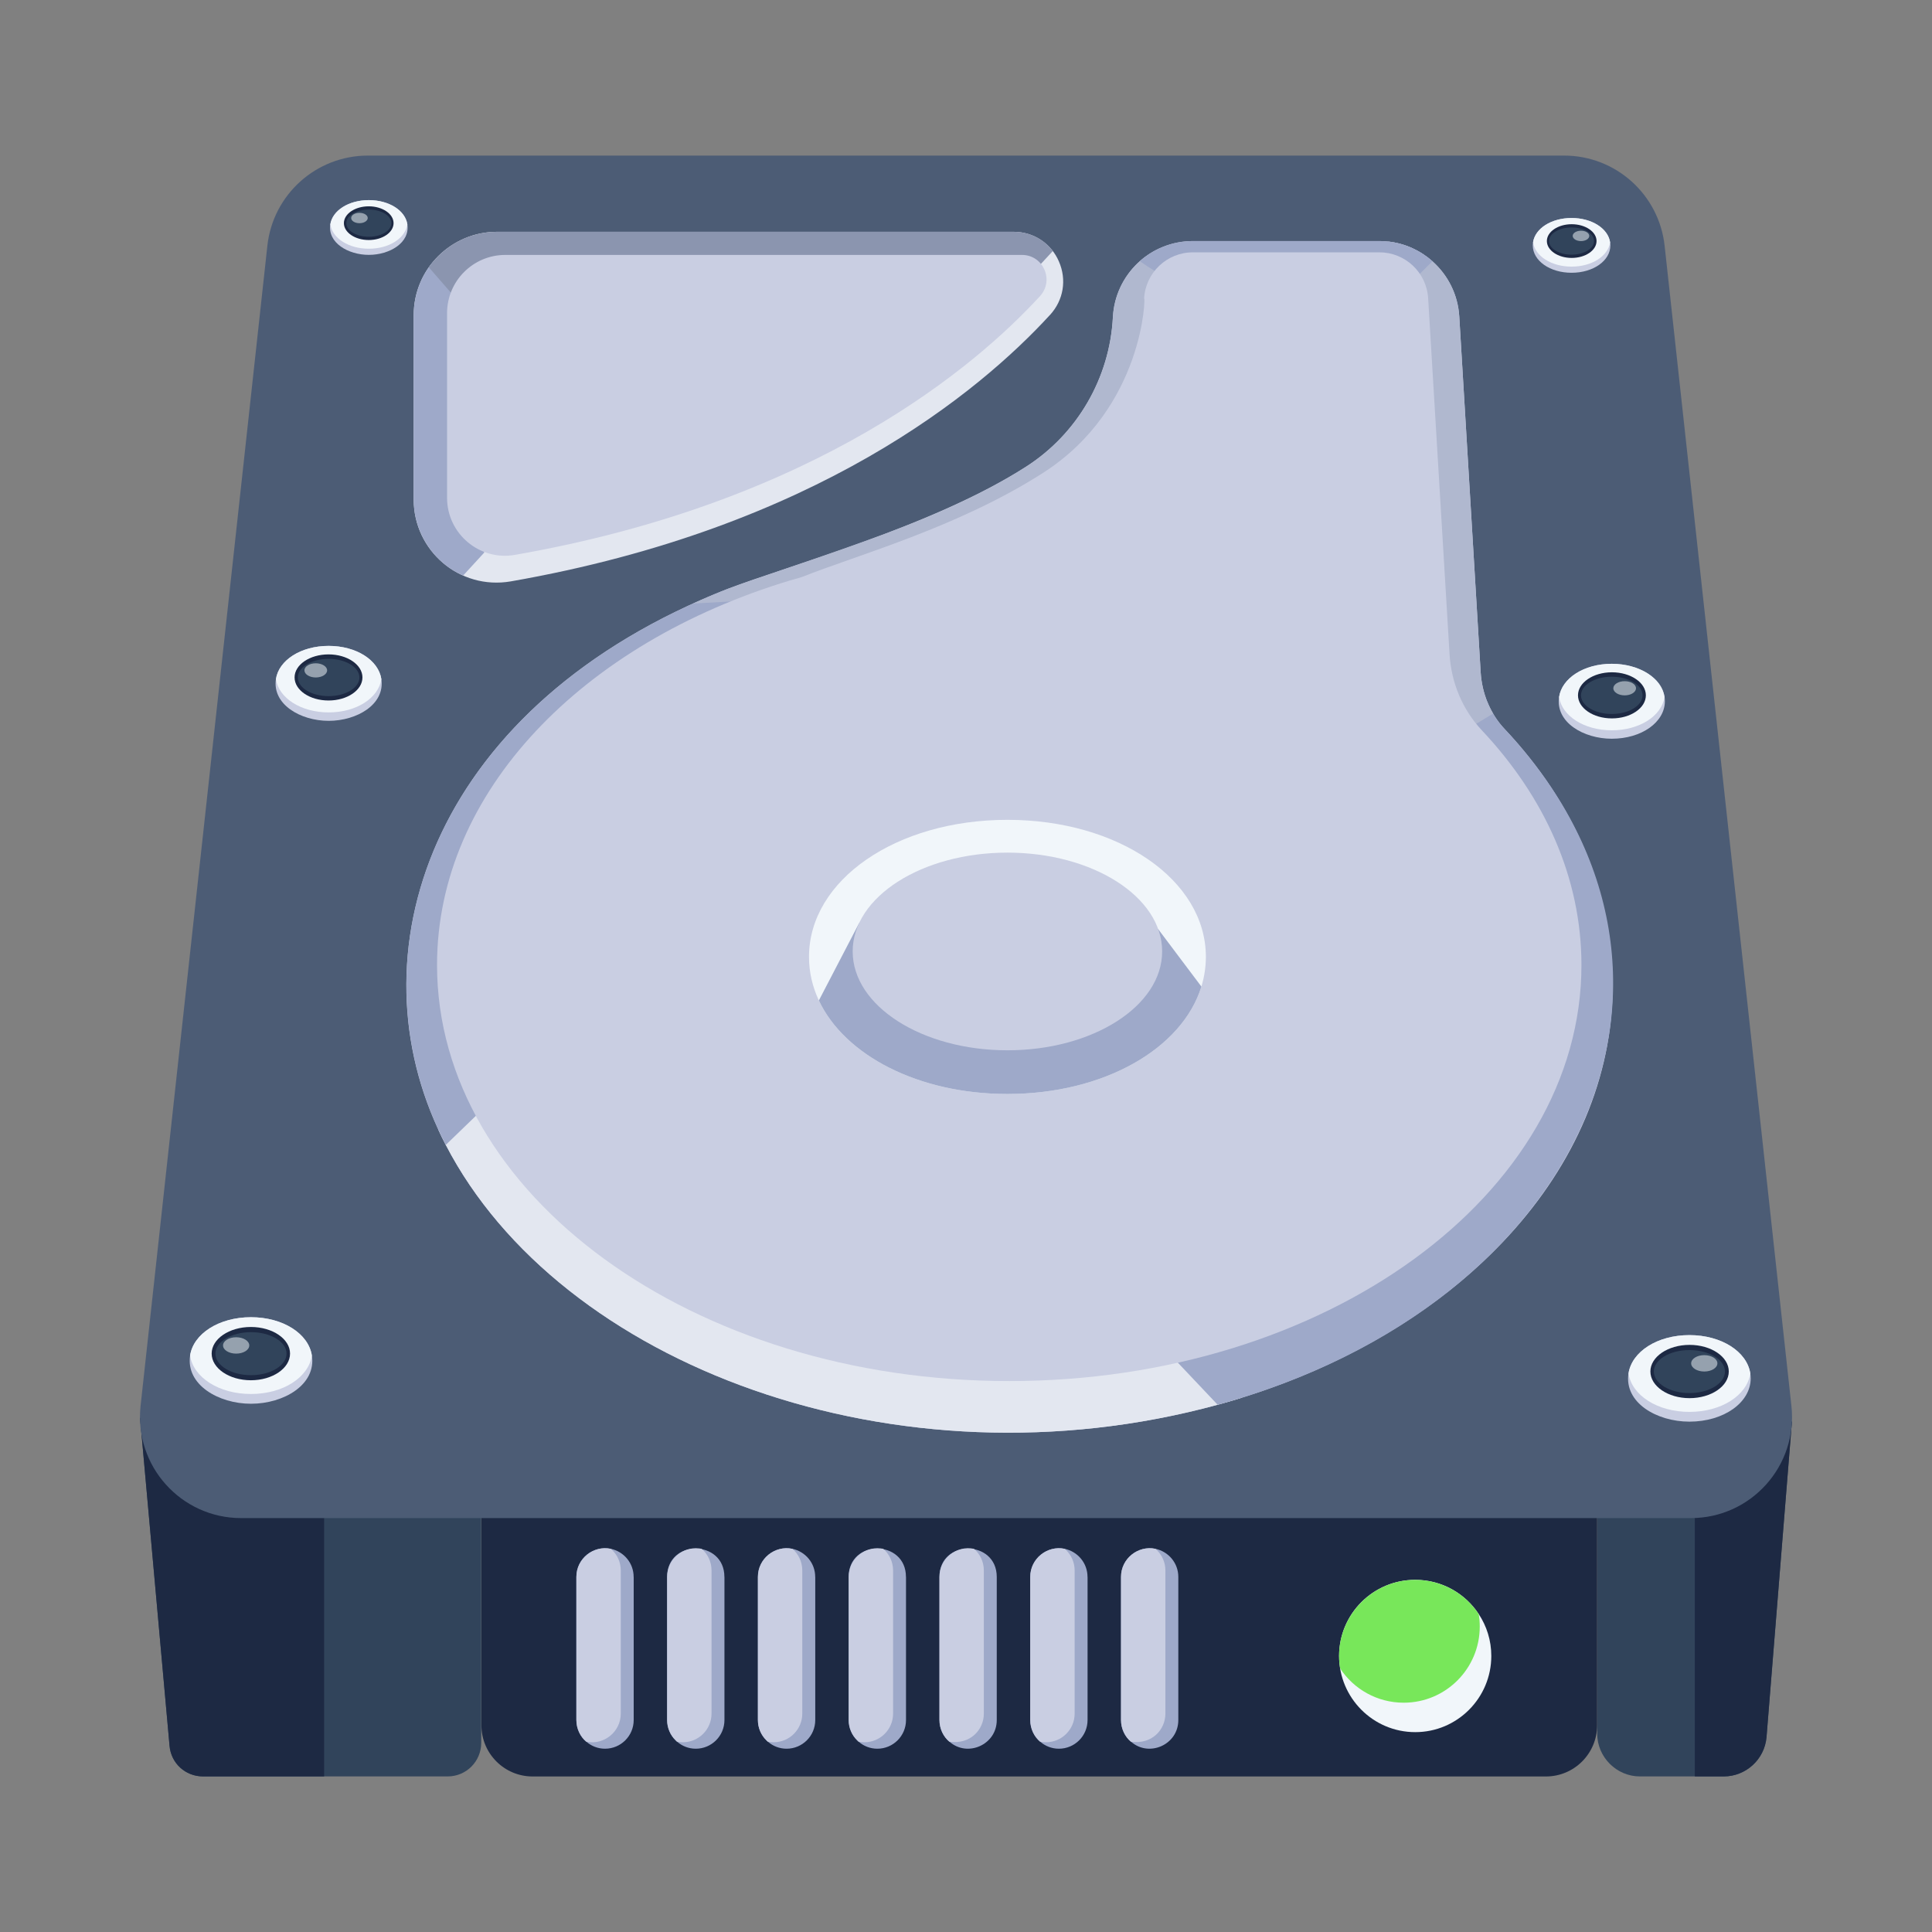 <svg id="Layer_1" enable-background="new 0 0 38 38" height="512" viewBox="0 0 38 38" width="512" xmlns="http://www.w3.org/2000/svg"><rect x="0" y="0" width="38" height="38" fill="#808080" stroke="none"/><g id="Hard_Disk"><g><g><g><path d="m35.245 27.96-.5 6.21c-.04.44-.41.77-.84.77h-1.65c-.46 0-.84-.38-.84-.84v-5.66l1.92-.24z" fill="#31445b"/></g><g><path d="m35.245 27.96-.5 6.21c-.04.44-.41.77-.84.77h-.57v-6.74z" fill="#1d2943"/></g></g><g><g><path d="m9.465 28.44v5.84c0 .36-.29.66-.66.66h-4.81c-.35 0-.63-.26-.66-.6l-.58-6.45 3.62.3z" fill="#31445b"/></g><g><path d="m6.375 28.19v6.75h-2.38c-.35 0-.63-.26-.66-.6l-.58-6.45z" fill="#1d2943"/></g></g><g><path d="m31.413 28.439v5.495c0 .556-.451 1.007-1.007 1.007h-19.93c-.556 0-1.007-.451-1.007-1.007v-5.495z" fill="#1d2943"/></g><g><path d="m32.741 4.833 2.494 22.82c.129 1.177-.793 2.206-1.978 2.206h-28.514c-1.184 0-2.106-1.028-1.978-2.206l2.494-22.82c.11-1.009.963-1.773 1.978-1.773h23.526c1.015-0 1.867.764 1.978 1.773z" fill="#4c5c75"/></g><g><g><g><path d="m12.464 31.016v2.815c0 .311-.252.564-.564.564-.14 0-.269-.052-.367-.138-.002 0-.002 0-.002 0-.117-.097-.195-.254-.195-.426v-2.815c0-.363.337-.624.676-.553h.002c.259.056.449.282.449.553z" fill="#9ea9c9"/></g><g><path d="m12.21 30.889v2.815c0 .358-.331.625-.676.553-.002 0-.002 0-.002 0-.117-.097-.195-.254-.195-.426v-2.815c0-.363.337-.624.676-.553h.002c.011.009.02.018.029.028.103.101.166.243.166.398z" fill="#c9cee2"/></g></g><g><g><path d="m14.249 31.016v2.815c0 .311-.252.564-.564.564-.14 0-.269-.052-.367-.138-.002 0-.002 0-.002 0-.011-.009-.02-.018-.029-.028-.103-.101-.166-.243-.166-.398v-2.815c-0-.747 1.127-.739 1.127 0z" fill="#9ea9c9"/></g><g><path d="m13.995 30.889v2.815c0 .311-.252.564-.564.564-.039 0-.077-.004-.112-.011-.002 0-.002 0-.002 0-.011-.009-.02-.018-.029-.028-.103-.101-.166-.243-.166-.398v-2.815c0-.311.252-.564.564-.564.058 0 .072.005.114.011.117.097.195.254.195.426z" fill="#c9cee2"/></g></g><g><g><path d="m16.035 31.016v2.815c0 .311-.252.564-.564.564-.14 0-.269-.052-.367-.138-.002 0-.002 0-.002 0-.011-.009-.02-.018-.029-.028-.103-.101-.166-.243-.166-.398v-2.815c0-.363.337-.624.676-.553h.002c.259.056.449.282.449.553z" fill="#9ea9c9"/></g><g><path d="m15.78 30.889v2.815c0 .311-.252.564-.564.564-.039 0-.077-.004-.112-.011-.002 0-.002 0-.002 0-.011-.009-.02-.018-.029-.028-.103-.101-.166-.243-.166-.398v-2.815c0-.363.337-.624.676-.553h.002c.117.097.195.254.195.426z" fill="#c9cee2"/></g></g><g><g><path d="m17.82 31.016v2.815c0 .311-.252.564-.564.564-.14 0-.269-.052-.367-.138-.002 0-.002 0-.002 0-.011-.009-.02-.018-.029-.028-.103-.101-.166-.243-.166-.398v-2.815c-0-.747 1.127-.739 1.127 0z" fill="#9ea9c9"/></g><g><path d="m17.566 30.889v2.815c0 .311-.252.564-.564.564-.039 0-.077-.004-.112-.011-.002 0-.002 0-.002 0-.011-.009-.02-.018-.029-.028-.103-.101-.166-.243-.166-.398v-2.815c0-.311.252-.564.564-.564.058 0 .072.005.114.011.117.097.195.254.195.426z" fill="#c9cee2"/></g></g><g><g><path d="m19.605 31.016v2.815c0 .488-.578.738-.93.426-.002 0-.002 0-.002 0-.117-.097-.195-.254-.195-.426v-2.815c0-.746 1.127-.738 1.127 0z" fill="#9ea9c9"/></g><g><path d="m19.351 30.889v2.815c0 .317-.266.613-.678.553-.117-.097-.195-.254-.195-.426v-2.815c0-.363.337-.624.676-.553h.002c.117.097.195.254.195.426z" fill="#c9cee2"/></g></g><g><g><path d="m21.391 31.016v2.815c0 .311-.252.564-.564.564-.14 0-.269-.052-.367-.138-.002 0-.002 0-.002 0-.117-.097-.195-.254-.195-.426v-2.815c0-.363.337-.624.676-.553h.002c.259.056.449.282.449.553z" fill="#9ea9c9"/></g><g><path d="m21.137 30.889v2.815c0 .311-.252.564-.564.564-.058 0-.072-.005-.114-.011-.117-.097-.195-.254-.195-.426v-2.815c0-.363.337-.624.676-.553h.002c.011.009.02.018.029.028.103.101.166.243.166.398z" fill="#c9cee2"/></g></g><g><g><path d="m23.176 31.016v2.815c0 .488-.578.738-.93.426-.002 0-.002 0-.002 0-.117-.097-.195-.254-.195-.426v-2.815c0-.363.337-.624.676-.553h.002c.259.056.449.282.449.553z" fill="#9ea9c9"/></g><g><path d="m22.922 30.889v2.815c0 .317-.266.613-.678.553-.117-.097-.195-.254-.195-.426v-2.815c0-.363.337-.624.676-.553h.002c.011.009.02.018.029.028.103.101.166.243.166.398z" fill="#c9cee2"/></g></g></g><g><g><path d="m29.332 32.571c0 .825-.669 1.498-1.496 1.498-.83 0-1.498-.675-1.498-1.498 0-.827.669-1.498 1.498-1.498.522 0 .983.268 1.249.674.156.236.247.518.247.823z" fill="#f1f6fa"/></g><g><path d="m29.105 31.992c0 .827-.669 1.498-1.496 1.498-.523 0-.984-.268-1.25-.674-.153-.899.544-1.742 1.477-1.742.522 0 .983.268 1.249.674.014.08.02.161.02.244z" fill="#78e75a"/></g></g><g><g><path d="m31.72 19.372c0 3.65-3.013 6.786-7.292 8.118-.157.049-.317.096-.478.14-6.328 1.726-12.943-.789-15.182-5.111-.053-.102-.103-.204-.15-.308-1.68-3.624-.043-8.376 5.7-10.631 1.173-.452 4.038-1.23 5.866-2.403 1.006-.646 1.644-1.745 1.705-2.942.044-.833.73-1.494 1.574-1.494h3.666c.06 0 .119.004.178.01.329.037.629.176.866.387.303.269.503.653.529 1.085l.421 7.001c.024.4.183.81.469 1.112 1.391 1.478 2.126 3.22 2.126 5.036z" fill="#c9cee2"/></g><g><path d="m24.428 27.49c-.157.049-.317.096-.478.14-6.328 1.726-12.943-.789-15.182-5.111-.053-.102-.103-.204-.15-.308l.802-.694c4.85 4.071 13.812 4.441 13.812 4.441z" fill="#e3e7f0"/></g><g><path d="m23.95 27.63-1.271-1.344c12.707-4.338 5.77-11.888 5.77-11.888l.81-.582c.081.2.2.381.333.521 4.489 4.77 1.57 11.318-5.643 13.294z" fill="#9ea9c9"/></g><g><path d="m10.586 20.761-1.818 1.758c-1.936-3.731-.299-8.642 5.551-10.939l1.015.157s-7.408 4.441-4.748 9.024z" fill="#9ea9c9"/></g><g><path d="m22.795 4.89-.505 4.597-7.919 2.343-.74.041c.857-.389.994-.388 2.874-1.048 1.044-.367 2.474-.87 3.68-1.644 1.006-.646 1.644-1.745 1.705-2.942.03-.567.362-1.089.905-1.346z" fill="#b0b8cf"/></g><g><path d="m29.368 14.035-1.195.722-.866-10.006c.329.037.629.176.866.387.303.269.503.653.529 1.085l.421 7.001c.017.291.102.57.244.812z" fill="#b0b8cf"/></g><g><path d="m28.174 5.138-.665.665s-3.887-.144-4.052-.104c-.097.025-.635-.285-1.039-.561.279-.247.647-.397 1.046-.397h3.666c.399 0.0.765.149 1.044.397z" fill="#9ea9c9"/></g><g><path d="m31.105 18.98c0 4.521-5.04 8.184-11.255 8.184-6.216 0-11.254-3.664-11.254-8.184 0-3.411 2.867-6.334 6.945-7.564.002-.001.206-.056.243-.071 1.04-.417 3.052-.967 4.731-2.044 1.999-1.281 2.018-3.527 1.988-3.427.027-.511.449-.911.96-.911h3.667c.509 0 .929.396.96.904l.421 7.001c.033.557.253 1.089.635 1.496 1.236 1.314 1.959 2.904 1.959 4.617z" fill="#c9cee2"/></g><g><path d="m23.718 18.82c0 .201-.031.397-.088.584-.377 1.223-1.918 2.113-3.815 2.113-1.753 0-3.201-.76-3.709-1.839-.126-.269-.194-.557-.194-.858 0-1.511 1.714-2.695 3.903-2.695 2.188 0 3.903 1.184 3.903 2.695z" fill="#f1f6fa"/></g><g><path d="m23.63 19.404c-.377 1.223-1.918 2.113-3.815 2.113-1.753 0-3.201-.76-3.709-1.839.052-.101.844-1.622.792-1.521l5.882.118c.077.103.927 1.232.85 1.13z" fill="#9ea9c9"/></g><g><path d="m22.858 18.713c0-1.073-1.363-1.943-3.043-1.943-1.682 0-3.044.87-3.044 1.943 0 1.074 1.363 1.945 3.044 1.945 1.68 0 3.043-.87 3.043-1.945z" fill="#c9cee2"/></g><g><path d="m20.652 6.194c-1.382 1.507-4.598 4.191-10.605 5.241-1.012.174-1.91-.608-1.91-1.607v-3.63c0-.921.752-1.639 1.637-1.639h10.162c.404 0 .744.24.891.583.158.359.092.761-.174 1.052z" fill="#e3e7f0"/></g><g><path d="m9.524 10.869-.414.451c-.547-.231-.973-.811-.973-1.492v-3.63c0-.411.159-.795.378-1.044l.643.789z" fill="#9ea9c9"/></g><g><path d="m20.707 4.938-.421.455-10.825 1.044-1.026-1.179c.292-.419.785-.699 1.341-.699h10.161c.311 0 .591.14.771.378z" fill="#8b95af"/></g><g><path d="m8.793 9.79v-3.63c0-.633.513-1.146 1.146-1.146h10.161c.421 0 .64.5.355.811-1.247 1.359-4.38 4.05-10.328 5.089-.696.122-1.334-.416-1.334-1.123z" fill="#c9cee2"/></g></g><g><g><path d="m6.464 14.178c-.556 0-1.111-.325-1.037-.82.056-.373.491-.654 1.037-.654.546 0 .981.281 1.037.654.074.496-.48.82-1.037.82z" fill="#c9cee2"/></g><g><path d="m7.501 13.358c-.057.373-.491.654-1.037.654-.546 0-.98-.281-1.037-.654.056-.373.491-.654 1.037-.654.546 0 .981.281 1.037.654z" fill="#f1f6fa"/></g><g><path d="m7.129 13.324c0 .25-.298.454-.667.454-.37 0-.668-.204-.668-.454 0-.249.298-.453.668-.453.369 0 .667.204.667.453z" fill="#1d2943"/></g><g><g><path d="m7.069 13.325c0 .202-.271.367-.605.367-.336 0-.606-.165-.606-.367 0-.201.271-.366.606-.366.335 0 .605.165.605.366z" fill="#31445b"/></g><g opacity=".52"><path d="m6.434 13.185c0 .077-.1.14-.223.14-.124 0-.223-.063-.223-.14 0-.077.1-.139.223-.139.123 0 .223.063.223.139z" fill="#f1f6fa"/></g></g></g><g><g><path d="m4.937 27.61c-.642 0-1.283-.376-1.198-.947.065-.43.567-.755 1.198-.755.63 0 1.133.324 1.198.755.086.573-.554.947-1.198.947z" fill="#c9cee2"/></g><g><path d="m6.134 26.663c-.066.43-.567.755-1.198.755-.63 0-1.131-.324-1.198-.755.065-.43.567-.755 1.198-.755.63 0 1.133.324 1.198.755z" fill="#f1f6fa"/></g><g><path d="m5.705 26.623c0 .289-.345.525-.77.525-.427 0-.772-.236-.772-.525 0-.288.345-.523.772-.523.426-0.0.77.236.77.523z" fill="#1d2943"/></g><g><g><path d="m5.636 26.624c0 .233-.313.424-.699.424-.388 0-.7-.19-.7-.424 0-.232.313-.422.7-.422.386 0 .699.19.699.422z" fill="#31445b"/></g><g opacity=".52"><path d="m4.903 26.463c0 .089-.115.161-.258.161-.143 0-.258-.072-.258-.161 0-.088.115-.161.258-.161.142 0 .258.072.258.161z" fill="#f1f6fa"/></g></g></g><g><g><path d="m7.254 5.013c-.406 0-.812-.238-.758-.599.041-.272.359-.478.758-.478.399 0 .717.205.758.478.054.363-.351.599-.758.599z" fill="#c9cee2"/></g><g><path d="m8.013 4.414c-.042.272-.359.478-.758.478-.399 0-.716-.205-.758-.478.041-.272.359-.478.758-.478.399 0.0.717.205.758.478z" fill="#f1f6fa"/></g><g><path d="m7.741 4.389c0 .183-.218.332-.488.332-.27 0-.489-.149-.489-.332 0-.182.218-.331.489-.331.27 0 .488.149.488.331z" fill="#1d2943"/></g><g><g><path d="m7.697 4.389c0 .148-.198.268-.442.268-.245 0-.443-.12-.443-.268 0-.147.198-.267.443-.267.245 0 .442.12.442.267z" fill="#31445b"/></g><g opacity=".52"><path d="m7.233 4.288c0 .056-.073.102-.163.102-.09 0-.163-.046-.163-.102 0-.056.073-.102.163-.102.09 0 .163.046.163.102z" fill="#f1f6fa"/></g></g></g><g><g><path d="m31.702 14.53c.586 0 1.044-.325 1.044-.738 0-.462-.531-.736-1.044-.736-.546 0-.981.281-1.037.654-.074.496.48.82 1.037.82z" fill="#c9cee2"/></g><g><path d="m30.665 13.71c.057.373.491.654 1.037.654.546 0 .98-.281 1.037-.654-.056-.373-.491-.654-1.037-.654-.546 0-.981.281-1.037.654z" fill="#f1f6fa"/></g><g><path d="m31.037 13.676c0 .25.298.454.667.454.37 0 .668-.204.668-.454 0-.249-.298-.453-.668-.453-.369 0-.667.204-.667.453z" fill="#1d2943"/></g><g><g><path d="m31.096 13.676c0 .202.271.367.605.367.336 0 .606-.165.606-.367 0-.201-.271-.366-.606-.366-.335-0-.605.165-.605.366z" fill="#31445b"/></g><g opacity=".52"><path d="m31.732 13.537c0 .077.1.14.223.14.124 0 .223-.063.223-.14 0-.077-.1-.139-.223-.139-.123 0-.223.063-.223.139z" fill="#f1f6fa"/></g></g></g><g><g><path d="m33.229 27.962c.676 0 1.205-.375 1.205-.852 0-.032-.003-.065-.008-.095-.065-.43-.567-.755-1.198-.755-.63 0-1.133.324-1.198.755-.086.573.554.947 1.198.947z" fill="#c9cee2"/></g><g><path d="m32.031 27.015c.066.43.567.755 1.198.755.63 0 1.131-.324 1.198-.755-.065-.43-.567-.755-1.198-.755-.63 0-1.133.324-1.198.755z" fill="#f1f6fa"/></g><g><path d="m32.461 26.975c0 .289.345.525.77.525.427 0 .772-.236.772-.525 0-.288-.345-.523-.772-.523-.426 0-.77.236-.77.523z" fill="#1d2943"/></g><g><g><path d="m32.529 26.976c0 .233.313.424.699.424.388 0 .7-.19.7-.424 0-.232-.313-.422-.7-.422-.386 0-.699.19-.699.422z" fill="#31445b"/></g><g opacity=".52"><path d="m33.263 26.815c0 .089.115.161.258.161.143 0 .258-.072.258-.161 0-.088-.115-.161-.258-.161-.142 0-.258.072-.258.161z" fill="#f1f6fa"/></g></g></g><g><g><path d="m30.148 4.826c0 .302.335.539.763.539.428 0 .763-.237.763-.539 0-.02-.002-.041-.005-.06-.041-.272-.359-.478-.758-.478-.399 0-.717.205-.758.478-.003.019-.005.04-.005.06z" fill="#c9cee2"/></g><g><path d="m30.153 4.766c.042.272.359.478.758.478.399 0 .716-.205.758-.478-.041-.272-.359-.478-.758-.478-.399 0-.717.205-.758.478z" fill="#f1f6fa"/></g><g><path d="m30.425 4.741c0 .183.218.332.488.332.27 0 .489-.149.489-.332 0-.182-.218-.331-.489-.331-.27 0-.488.149-.488.331z" fill="#1d2943"/></g><g><g><path d="m30.468 4.741c0 .148.198.268.442.268.245 0 .443-.12.443-.268 0-.147-.198-.267-.443-.267-.245 0-.442.12-.442.267z" fill="#31445b"/></g><g opacity=".52"><path d="m30.933 4.64c0 .056.073.102.163.102.09 0 .163-.046.163-.102 0-.056-.073-.102-.163-.102-.09-0-.163.046-.163.102z" fill="#f1f6fa"/></g></g></g></g></g></svg>